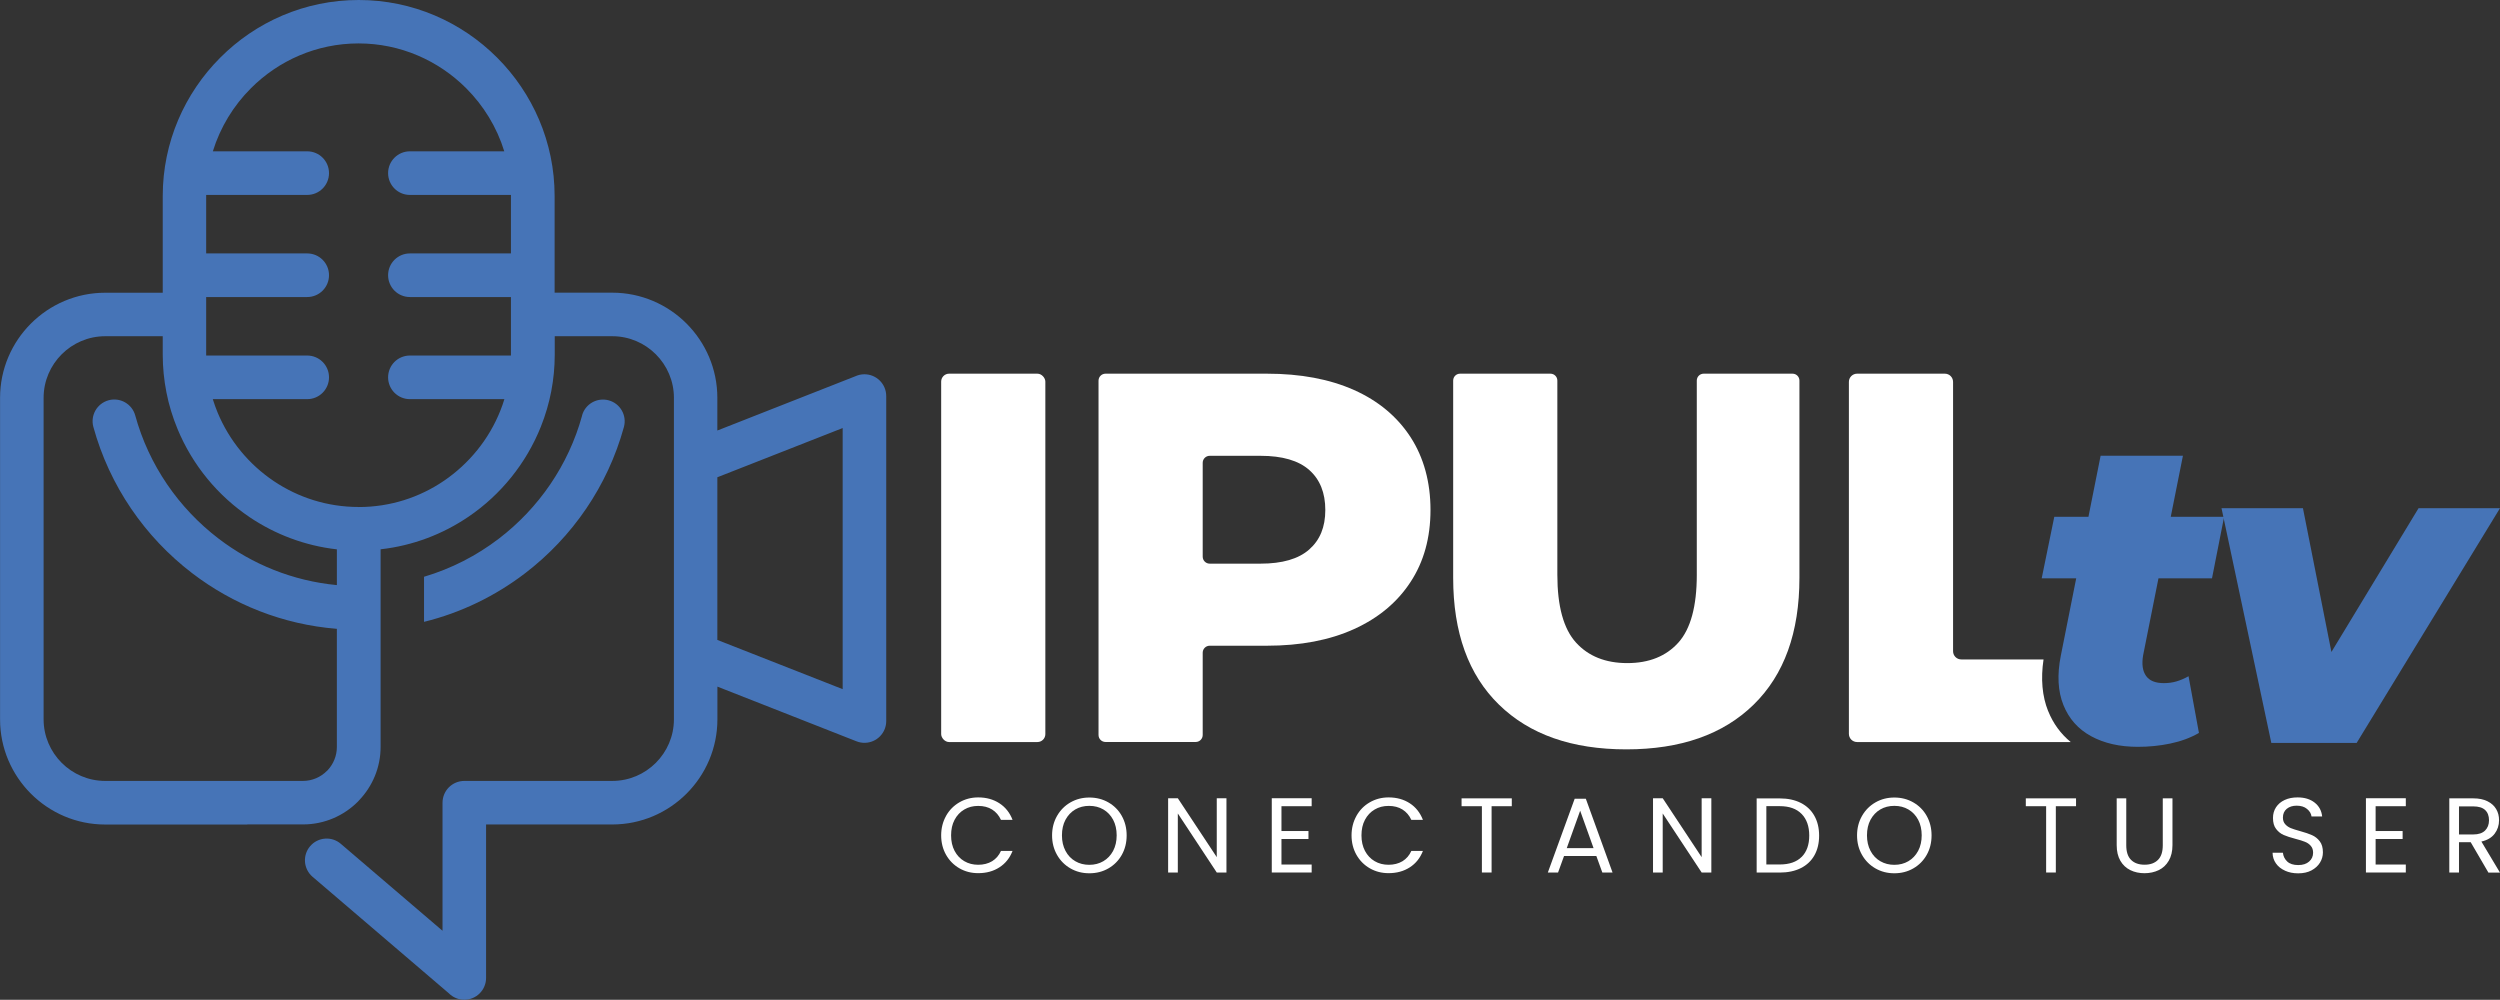 <svg xmlns="http://www.w3.org/2000/svg" id="Layer_1" data-name="Layer 1" viewBox="0 0 423.09 169.2"><rect x="0" y="0" width="423.09" height="169.2" fill="#333333" stroke="none"/><defs><style>      .cls-1 {        fill: #fff;      }      .cls-2 {        fill-rule: evenodd;      }      .cls-2, .cls-3 {        fill: #4674b7;      }    </style></defs><g><path class="cls-1" d="M160.11,138.07c.55-.98,1.31-1.74,2.26-2.29.95-.55,2.01-.83,3.18-.83,1.37,0,2.56.33,3.58.99,1.02.66,1.77,1.6,2.23,2.81h-1.96c-.35-.76-.85-1.34-1.5-1.75s-1.44-.61-2.35-.61-1.66.2-2.36.61-1.24.99-1.64,1.74c-.4.75-.59,1.63-.59,2.64s.2,1.87.59,2.62c.4.75.94,1.33,1.64,1.74s1.48.61,2.36.61,1.69-.2,2.35-.6c.65-.4,1.16-.98,1.5-1.74h1.96c-.47,1.2-1.21,2.13-2.23,2.78-1.02.66-2.21.98-3.58.98-1.17,0-2.22-.27-3.18-.82-.95-.55-1.71-1.31-2.26-2.28s-.83-2.07-.83-3.29.28-2.32.83-3.3Z"></path><path class="cls-1" d="M181.17,146.97c-.96-.55-1.72-1.31-2.28-2.29-.56-.98-.84-2.08-.84-3.3s.28-2.32.84-3.3c.56-.98,1.32-1.74,2.28-2.29.96-.55,2.02-.82,3.19-.82s2.25.27,3.21.82c.96.55,1.72,1.3,2.27,2.28s.83,2.08.83,3.31-.28,2.34-.83,3.31-1.31,1.73-2.27,2.28c-.96.55-2.03.82-3.21.82s-2.23-.27-3.19-.82ZM186.72,145.75c.7-.41,1.25-.99,1.66-1.75.4-.76.6-1.63.6-2.63s-.2-1.89-.6-2.64c-.4-.75-.95-1.33-1.65-1.74s-1.49-.61-2.38-.61-1.68.2-2.38.61-1.24.99-1.65,1.74c-.4.75-.6,1.63-.6,2.64s.2,1.87.6,2.63c.4.76.95,1.34,1.66,1.75.7.41,1.49.61,2.37.61s1.67-.2,2.37-.61Z"></path><path class="cls-1" d="M207.56,147.66h-1.64l-6.59-9.99v9.99h-1.64v-12.57h1.64l6.59,9.97v-9.97h1.64v12.57Z"></path><path class="cls-1" d="M216.87,136.44v4.2h4.57v1.35h-4.57v4.32h5.11v1.35h-6.75v-12.57h6.75v1.35h-5.11Z"></path><path class="cls-1" d="M229.56,138.07c.55-.98,1.3-1.74,2.26-2.29.95-.55,2.01-.83,3.18-.83,1.37,0,2.56.33,3.58.99,1.02.66,1.76,1.6,2.23,2.81h-1.96c-.35-.76-.85-1.34-1.5-1.75s-1.44-.61-2.35-.61-1.66.2-2.36.61c-.7.41-1.24.99-1.64,1.74-.4.75-.59,1.63-.59,2.64s.2,1.87.59,2.62c.4.75.94,1.33,1.64,1.74.69.41,1.48.61,2.36.61s1.69-.2,2.35-.6c.65-.4,1.16-.98,1.5-1.74h1.96c-.47,1.2-1.21,2.13-2.23,2.78-1.02.66-2.22.98-3.58.98-1.16,0-2.22-.27-3.18-.82-.95-.55-1.71-1.31-2.26-2.28-.55-.97-.83-2.07-.83-3.29s.28-2.32.83-3.3Z"></path><path class="cls-1" d="M255.85,135.11v1.33h-3.42v11.22h-1.64v-11.22h-3.44v-1.33h8.5Z"></path><path class="cls-1" d="M270.16,144.87h-5.47l-1.01,2.79h-1.73l4.54-12.48h1.89l4.52,12.48h-1.73l-1.01-2.79ZM269.69,143.54l-2.27-6.34-2.27,6.34h4.54Z"></path><path class="cls-1" d="M289.62,147.66h-1.64l-6.59-9.99v9.99h-1.64v-12.57h1.64l6.59,9.97v-9.97h1.64v12.57Z"></path><path class="cls-1" d="M304.76,135.88c1,.51,1.77,1.24,2.3,2.19.53.95.8,2.06.8,3.35s-.27,2.4-.8,3.34c-.53.94-1.3,1.66-2.3,2.16s-2.19.75-3.56.75h-3.91v-12.55h3.91c1.37,0,2.55.25,3.56.76ZM304.91,145.02c.85-.86,1.28-2.06,1.28-3.61s-.43-2.78-1.29-3.66c-.86-.88-2.09-1.32-3.7-1.32h-2.27v9.87h2.27c1.62,0,2.86-.43,3.71-1.29Z"></path><path class="cls-1" d="M317.4,146.97c-.96-.55-1.72-1.31-2.28-2.29-.56-.98-.84-2.08-.84-3.3s.28-2.32.84-3.3c.56-.98,1.32-1.74,2.28-2.29.96-.55,2.02-.82,3.19-.82s2.24.27,3.2.82c.96.55,1.72,1.3,2.27,2.28s.83,2.08.83,3.31-.28,2.34-.83,3.31-1.31,1.73-2.27,2.28c-.96.55-2.03.82-3.2.82s-2.23-.27-3.19-.82ZM322.96,145.75c.7-.41,1.25-.99,1.66-1.75.4-.76.6-1.63.6-2.63s-.2-1.89-.6-2.64c-.4-.75-.95-1.33-1.65-1.74s-1.49-.61-2.38-.61-1.68.2-2.38.61-1.24.99-1.65,1.74c-.4.75-.6,1.63-.6,2.64s.2,1.87.6,2.63c.4.76.95,1.34,1.66,1.75s1.49.61,2.37.61,1.67-.2,2.37-.61Z"></path><path class="cls-1" d="M351.34,135.11v1.33h-3.42v11.22h-1.64v-11.22h-3.44v-1.33h8.5Z"></path><path class="cls-1" d="M359.84,135.11v7.94c0,1.11.27,1.94.82,2.48.55.54,1.3.81,2.28.81s1.71-.27,2.26-.81c.55-.54.82-1.37.82-2.48v-7.94h1.64v7.92c0,1.04-.21,1.92-.63,2.64-.42.72-.99,1.25-1.7,1.59s-1.52.52-2.4.52-1.69-.17-2.4-.52-1.28-.88-1.69-1.59c-.41-.71-.62-1.59-.62-2.64v-7.92h1.64Z"></path><path class="cls-1" d="M386.71,147.35c-.65-.29-1.17-.7-1.54-1.23-.37-.52-.56-1.13-.57-1.81h1.75c.06.59.3,1.08.73,1.49.43.4,1.05.6,1.86.6s1.39-.2,1.84-.59c.45-.39.68-.89.68-1.5,0-.48-.13-.87-.4-1.17-.26-.3-.59-.53-.99-.68-.4-.16-.93-.33-1.6-.5-.83-.22-1.49-.43-1.99-.65-.5-.22-.92-.55-1.28-1.02-.36-.46-.53-1.08-.53-1.86,0-.68.17-1.29.52-1.82.35-.53.84-.94,1.47-1.23.63-.29,1.35-.43,2.17-.43,1.18,0,2.14.29,2.89.88.75.59,1.17,1.37,1.27,2.34h-1.8c-.06-.48-.31-.9-.76-1.27-.44-.37-1.03-.55-1.76-.55-.68,0-1.24.18-1.67.53-.43.36-.65.85-.65,1.49,0,.46.13.83.39,1.12s.58.51.95.66.91.32,1.59.51c.83.23,1.49.45,2,.68.5.22.94.56,1.3,1.03.36.46.54,1.09.54,1.88,0,.61-.16,1.19-.49,1.73-.33.54-.81.98-1.44,1.32-.64.34-1.39.5-2.25.5s-1.57-.15-2.22-.44Z"></path><path class="cls-1" d="M402.04,136.44v4.2h4.57v1.35h-4.57v4.32h5.11v1.35h-6.75v-12.57h6.75v1.35h-5.11Z"></path><path class="cls-1" d="M421.12,147.66l-2.99-5.13h-1.98v5.13h-1.64v-12.55h4.05c.95,0,1.75.16,2.41.49.65.33,1.14.76,1.47,1.32s.49,1.18.49,1.89c0,.86-.25,1.63-.75,2.29-.5.66-1.25,1.1-2.24,1.32l3.15,5.26h-1.96ZM416.15,141.22h2.41c.89,0,1.55-.22,2-.66.44-.44.67-1.02.67-1.75s-.22-1.32-.66-1.73-1.11-.61-2.01-.61h-2.41v4.75Z"></path></g><path class="cls-2" d="M121.4,108.3l21.21,8.33v-44.19l-21.21,8.33v27.53ZM60.7,85.81h0c5.35,0,10.32-1.64,14.43-4.44,4.27-2.91,7.63-7.04,9.55-11.88.25-.63.48-1.27.68-1.94h-15.99c-2.04,0-3.69-1.65-3.69-3.69s1.65-3.69,3.69-3.69h17.1v-9.9s-17.1,0-17.1,0c-2.04,0-3.69-1.65-3.69-3.69s1.65-3.69,3.69-3.69h17.1v-9.9h-17.1c-2.04,0-3.69-1.65-3.69-3.69s1.65-3.69,3.69-3.69h15.97c-1.25-4.07-3.5-7.73-6.45-10.68-4.67-4.67-11.12-7.58-18.21-7.58s-13.53,2.9-18.21,7.58c-2.95,2.95-5.19,6.6-6.45,10.68h15.97c2.04,0,3.69,1.65,3.69,3.69s-1.65,3.69-3.69,3.69h-17.1v9.9s17.1,0,17.1,0c2.04,0,3.69,1.65,3.69,3.69s-1.65,3.69-3.69,3.69h-17.1v9.9h17.1c2.04,0,3.69,1.65,3.69,3.69s-1.65,3.69-3.69,3.69h-15.98c.24.77.51,1.52.81,2.25,1.97,4.76,5.32,8.81,9.56,11.65,4.09,2.74,9.01,4.35,14.3,4.35ZM27.54,56.9h-9.74c-2.86,0-5.47,1.17-7.36,3.06-1.89,1.89-3.06,4.5-3.06,7.36v54.42c0,2.86,1.17,5.47,3.06,7.36,1.89,1.89,4.5,3.06,7.36,3.06h33.47c1.58,0,3.01-.65,4.05-1.69l.15-.14c.95-1.03,1.54-2.41,1.54-3.91v-20c-9.14-.73-17.56-4.12-24.48-9.41-8.01-6.12-13.99-14.78-16.73-24.76-.53-1.96.62-3.97,2.58-4.51,1.96-.53,3.97.62,4.51,2.58,2.3,8.38,7.35,15.68,14.11,20.84,5.67,4.33,12.54,7.15,20.01,7.86v-6.05c-5.38-.61-10.4-2.52-14.71-5.41-5.43-3.64-9.73-8.85-12.26-14.97-.82-1.99-1.46-4.05-1.87-6.17-.41-2.08-.63-4.23-.63-6.4v-3.12ZM41.84,139.54h-24.04c-4.9,0-9.35-2-12.57-5.22-3.22-3.22-5.22-7.67-5.22-12.57v-54.42c0-4.9,2-9.35,5.22-12.57,3.22-3.22,7.67-5.22,12.57-5.22h9.74v-16.37c0-9.12,3.73-17.41,9.74-23.42C43.28,3.73,51.57,0,60.7,0s17.41,3.73,23.42,9.74c6.01,6.01,9.74,14.3,9.74,23.42v16.37h9.75c4.9,0,9.35,2,12.57,5.22,3.22,3.22,5.22,7.67,5.22,12.57v5.54l23.32-9.17c.48-.22,1.01-.35,1.57-.35,2.04,0,3.69,1.65,3.69,3.69v55h0c0,.45-.08.9-.25,1.34-.74,1.89-2.87,2.83-4.77,2.09l-23.55-9.26v5.54c0,4.9-2,9.35-5.22,12.57-3.22,3.22-7.67,5.22-12.57,5.22h-21.36v25.97c0,2.04-1.65,3.69-3.69,3.69-1.01,0-1.93-.41-2.59-1.07l-23.09-19.74c-1.54-1.32-1.72-3.64-.4-5.18,1.32-1.54,3.64-1.72,5.18-.4l17.22,14.72v-21.67c0-2.04,1.65-3.69,3.69-3.69h25.05c2.86,0,5.47-1.17,7.36-3.06,1.89-1.89,3.06-4.5,3.06-7.36v-54.42c0-2.86-1.17-5.47-3.06-7.36-1.89-1.89-4.5-3.06-7.36-3.06h-9.75v3.12c0,2.09-.2,4.17-.59,6.2-.39,2.04-.98,4.03-1.75,5.97-2.48,6.22-6.78,11.53-12.23,15.24-4.35,2.96-9.43,4.92-14.9,5.53v33.45c0,3.49-1.39,6.68-3.64,9.03l-.21.23c-2.38,2.38-5.66,3.85-9.27,3.85h-9.43ZM98.5,70.33c.53-1.96,2.55-3.11,4.51-2.58,1.96.53,3.11,2.55,2.58,4.51-2.74,9.98-8.72,18.64-16.73,24.76-5.01,3.83-10.81,6.67-17.1,8.22v-7.63c4.62-1.37,8.89-3.57,12.64-6.43,6.76-5.16,11.81-12.46,14.11-20.84Z"></path><path class="cls-3" d="M365.3,97.87h9.05l2.05-10.41h-9.03l2.06-10.33h-13.93l-2.06,10.33h-5.78l-2.13,10.41h5.84l-2.61,13.12c-.64,3.22-.49,6,.44,8.32.93,2.32,2.49,4.08,4.69,5.28,2.2,1.2,4.84,1.8,7.92,1.8,1.86,0,3.68-.18,5.46-.55,1.78-.37,3.41-.96,4.87-1.8l-1.76-9.6c-.68.39-1.37.68-2.05.88-.68.2-1.39.29-2.13.29-1.42,0-2.42-.4-3-1.21-.59-.81-.76-1.97-.51-3.48l2.6-13.05Z"></path><polygon class="cls-3" points="409.31 86 394.56 110.34 389.74 86 375.96 86 384.39 125.73 398.83 125.73 423.09 86 409.31 86"></polygon><g><g><rect class="cls-1" x="159.28" y="63.24" width="17.63" height="62.34" rx="1.34" ry="1.34"></rect><path class="cls-1" d="M229.14,66c-4.13-1.84-9.04-2.76-14.74-2.76h-27.31c-.65,0-1.18.53-1.18,1.18v59.97c0,.65.53,1.18,1.18,1.18h15.27c.65,0,1.18-.53,1.18-1.18v-13.93c0-.65.53-1.18,1.18-1.18h9.68c5.7,0,10.61-.94,14.74-2.81,4.13-1.87,7.32-4.53,9.57-7.97,2.26-3.44,3.38-7.51,3.38-12.2s-1.13-8.86-3.38-12.33c-2.26-3.47-5.45-6.13-9.57-7.97ZM221.57,92.99c-1.81,1.6-4.56,2.4-8.24,2.4h-8.61c-.65,0-1.18-.53-1.18-1.18v-15.89c0-.65.53-1.18,1.18-1.18h8.61c3.68,0,6.43.8,8.24,2.4,1.81,1.6,2.72,3.86,2.72,6.77s-.91,5.08-2.72,6.68Z"></path><path class="cls-1" d="M287.16,97.26c0,5.34-1.04,9.17-3.12,11.49-2.08,2.31-4.96,3.47-8.64,3.47s-6.58-1.16-8.68-3.47c-2.11-2.32-3.16-6.15-3.16-11.49v-32.85c0-.65-.52-1.17-1.17-1.17h-15.29c-.65,0-1.17.52-1.17,1.17v33.38c0,9.26,2.58,16.42,7.75,21.46,5.17,5.05,12.35,7.57,21.55,7.57s16.39-2.52,21.55-7.57c5.17-5.05,7.75-12.2,7.75-21.46v-33.38c0-.65-.52-1.17-1.17-1.17h-15.03c-.65,0-1.17.52-1.17,1.17v32.85Z"></path></g><path class="cls-1" d="M346.62,120.35c-1.01-2.52-1.27-5.46-.78-8.75h-13.92c-.77,0-1.39-.62-1.39-1.39v-45.58c0-.77-.62-1.39-1.39-1.39h-14.85c-.77,0-1.39.62-1.39,1.39v59.56c0,.77.62,1.39,1.39,1.39h36.15c-1.68-1.38-2.97-3.13-3.81-5.23Z"></path></g></svg>